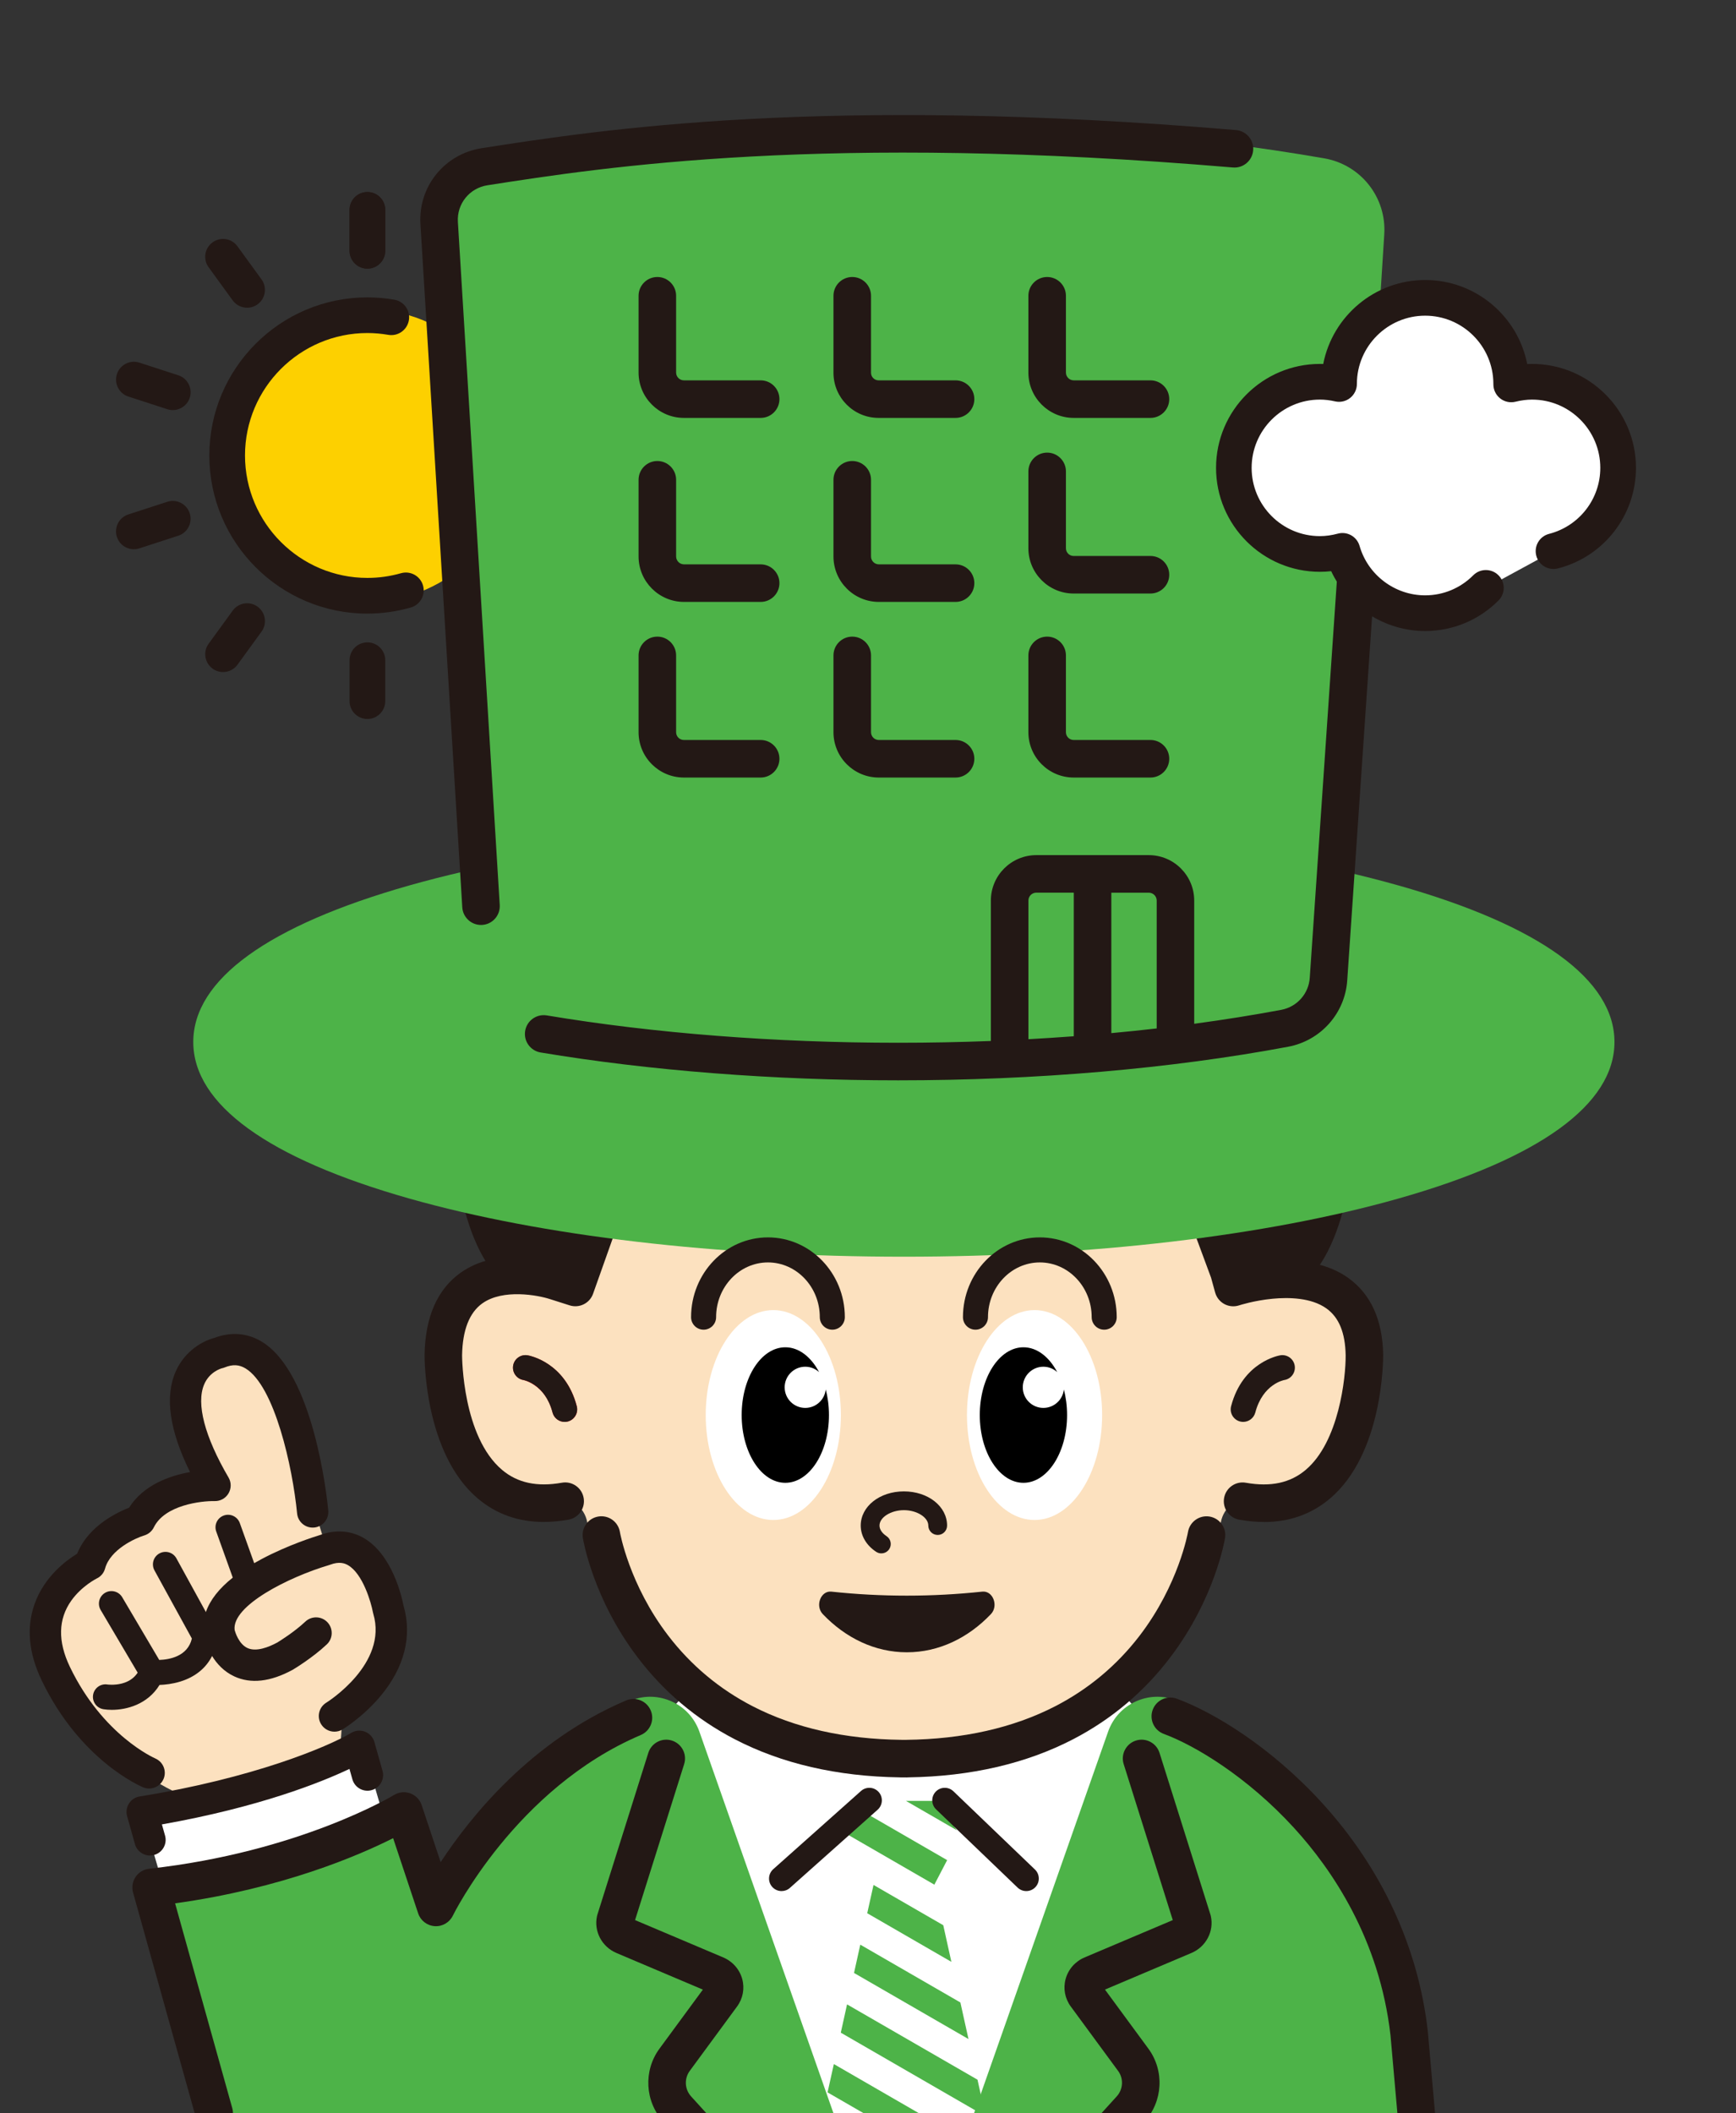 <?xml version="1.0" encoding="UTF-8"?><svg id="_レイヤー_2" xmlns="http://www.w3.org/2000/svg" xmlns:xlink="http://www.w3.org/1999/xlink" viewBox="0 0 554.81 675.13"><rect x="0" y="0" width="554.81" height="675.13" fill="#333333" stroke="none"/><defs><style>.cls-1,.cls-2,.cls-3{fill:none;}.cls-4{clip-path:url(#clippath);}.cls-5{fill:#fce1bf;}.cls-6,.cls-7{fill:#fff;}.cls-8{fill:#231815;}.cls-9{fill:#4db348;}.cls-10{fill:#e60012;stroke:#e60012;stroke-width:8px;}.cls-10,.cls-2,.cls-3{stroke-linecap:round;stroke-linejoin:round;}.cls-2{stroke-width:11.4px;}.cls-2,.cls-3{stroke:#231815;}.cls-11{fill:#fdd000;stroke:#fdd000;}.cls-11,.cls-7{stroke-miterlimit:10;stroke-width:3.8px;}.cls-7{stroke:#fff;}.cls-3{stroke-width:12px;}</style><clipPath id="clippath"><rect class="cls-1" width="554.81" height="675.13"/></clipPath></defs><g id="_レイヤー_2-2"><g id="_レイヤー_1-2"><g class="cls-4"><path class="cls-6" d="m343.56,748.49h-109.34c-7.55,0-13.68-6.64-13.68-14.82l-7.03-183.01c0-8.19,13.16-14.82,20.71-14.82h109.34c7.55,0,20.7,6.64,20.7,14.82l-7.02,183.01c0,8.19-6.12,14.82-13.68,14.82h0Z"/><polygon class="cls-6" points="314.99 676.15 268.71 649.43 266.49 659.46 317.86 689.13 314.99 676.15"/><polygon class="cls-6" points="309.52 651.47 272.94 630.35 270.71 640.39 312.4 664.45 309.52 651.47"/><polygon class="cls-6" points="320.46 700.83 264.48 668.51 262.26 678.54 323.33 713.8 320.46 700.83"/><polygon class="cls-6" points="304.05 626.8 277.16 611.27 274.94 621.31 306.93 639.78 304.05 626.8"/><polygon class="cls-6" points="306.89 586.24 305.84 584.79 289.53 575.37 278.77 575.37 276.16 578.97 302.7 594.3 306.89 586.24"/><polygon class="cls-6" points="298.6 602.17 298.61 602.14 270.94 586.16 270.88 586.24 279.18 602.17 279.17 602.23 301.46 615.1 298.6 602.17"/><polygon class="cls-9" points="302.7 594.3 276.16 578.97 270.94 586.16 298.61 602.14 302.7 594.3"/><polygon class="cls-9" points="301.46 615.1 279.17 602.23 277.16 611.27 304.05 626.8 301.46 615.1"/><polygon class="cls-9" points="299.01 575.37 289.53 575.37 305.84 584.79 299.01 575.37"/><polygon class="cls-9" points="306.93 639.78 274.94 621.31 272.94 630.35 309.52 651.47 306.93 639.78"/><polygon class="cls-9" points="312.4 664.45 270.71 640.39 268.71 649.43 314.99 676.15 312.4 664.45"/><polygon class="cls-9" points="317.86 689.13 266.49 659.46 264.48 668.51 320.46 700.83 317.86 689.13"/><path class="cls-8" d="m249.78,604.19c-1.1,0-2.2-.45-2.99-1.34-1.47-1.65-1.32-4.18.33-5.65l28.05-24.99c1.65-1.47,4.18-1.32,5.65.33s1.32,4.18-.33,5.65l-28.05,24.99c-.76.68-1.71,1.01-2.66,1.01h0Z"/><path class="cls-8" d="m327.99,604.19c-1,0-1.99-.37-2.77-1.11l-26.05-24.99c-1.59-1.53-1.65-4.06-.12-5.66s4.06-1.65,5.66-.12l26.05,24.99c1.59,1.53,1.65,4.06.12,5.66-.79.82-1.84,1.23-2.89,1.23Z"/><rect class="cls-6" x="48.51" y="569.46" width="73.77" height="30.5" transform="translate(-160.3 47.3) rotate(-16.26)"/><path class="cls-9" d="m465.64,755.67l-12.81-106.68c-3.79-33.52-19.5-57.76-32.01-72.19-15.74-18.15-33.55-29.26-44.98-33.59-4.25-1.62-8.87-1.45-12.99.46-4.11,1.91-7.2,5.31-8.71,9.59l-61.06,173.72c-.95,2.68-3.22,3.08-4.25,3.11-1.03-.04-3.3-.43-4.25-3.11l-61.06-173.73c-1.51-4.27-4.6-7.68-8.71-9.58-4.12-1.91-8.73-2.08-12.99-.46-11.43,4.34-29.25,15.44-44.98,33.59-22.67,26.14-29.92,53.69-32.01,72.15l-12.94,107.71c-.2,1.7.33,3.41,1.47,4.7,1.14,1.28,2.77,2.02,4.49,2.02h342.02c3.11,0,5.7-2.38,5.98-5.47.07-.77-.01-1.53-.22-2.23h.01Z"/><path class="cls-8" d="m297.75,749.8c-1.44,0-2.88-.52-4.03-1.56-2.45-2.23-2.63-6.02-.41-8.48l63.6-69.99c2.05-2.26,2.23-5.68.42-8.13l-15.12-20.57c-1.88-2.56-2.48-5.77-1.64-8.81.85-3.1,3.07-5.61,6.08-6.88l28.16-11.92-15.69-49.83c-1-3.16.76-6.53,3.92-7.53s6.53.76,7.53,3.92l16.26,51.64c.05.17.1.34.14.51,1.08,4.86-1.54,9.83-6.21,11.8l-27.62,11.69,13.87,18.87c5.18,7.04,4.67,16.84-1.21,23.31l-63.6,69.99c-1.18,1.3-2.81,1.96-4.44,1.96h-.01Z"/><path class="cls-8" d="m280.01,749.8c-1.63,0-3.26-.66-4.44-1.96l-63.6-69.99c-5.88-6.47-6.39-16.27-1.21-23.31l13.87-18.87-27.62-11.7c-4.67-1.98-7.28-6.94-6.21-11.8.04-.17.08-.34.14-.51l16.26-51.64c1-3.16,4.37-4.92,7.53-3.92s4.92,4.36,3.92,7.53l-15.69,49.83,28.16,11.92c3.01,1.28,5.23,3.79,6.08,6.88.84,3.04.24,6.25-1.64,8.81l-15.12,20.57c-1.81,2.46-1.63,5.88.42,8.14l63.6,69.99c2.23,2.45,2.05,6.25-.41,8.48-1.15,1.04-2.59,1.56-4.03,1.56h0Z"/><path class="cls-8" d="m459.88,763.38c-3.07,0-5.69-2.35-5.97-5.47l-9.52-107.63c-3.5-30.75-18.72-53.04-30.87-66.32-14.95-16.34-31.74-26.36-41.57-29.98-3.11-1.14-4.7-4.59-3.56-7.7s4.59-4.7,7.7-3.56c11.63,4.28,29.89,15.23,46.28,33.14,19.17,20.95,30.91,46.24,33.95,73.15,0,.05.01.1.01.15l9.52,107.71c.29,3.3-2.15,6.21-5.45,6.51-.18.02-.36.02-.54.02l.02-.02Z"/><line class="cls-3" x1="127.39" y1="649.67" x2="117.87" y2="757.38"/><path class="cls-5" d="m61.19,574.92s-32.31-12.34-44.39-40.59l-2.32-17.26,10.14-15.82,9.05-6.95,11.19-7.44,10.03-8.5s8.15-3.16,8.84-3.45,1.74-12.54,1.74-12.54l-2.76-14.63,2.69-12.76,11.05-2.86,13.97,10.69s3.44,13.44,3.51,14.03,5.05,20,5.17,20.69,5.1,16.76,5.1,16.76l10.75,2.27,7.92,12.94s3.55,5.64,3.5,7.57-1.31,15.11-1.31,15.11l-10.66,10.07-5.09,8.21-.82,11.64-47.31,12.83h.01Z"/><path class="cls-9" d="m147,637.62l-18.35-57.03s-30.62,18.85-80.77,24.42l20.14,72.12h93.75"/><path class="cls-8" d="m68.44,681.15c-2.62,0-5.03-1.74-5.78-4.39l-20.14-72.12c-.47-1.7-.18-3.51.81-4.97.98-1.46,2.56-2.41,4.31-2.61,48.05-5.33,77.99-23.38,78.29-23.57,1.56-.96,3.48-1.15,5.19-.52,1.72.63,3.06,2,3.64,3.74l6.07,18.24c9.52-14.54,28.97-38.78,59.26-51.66,3.05-1.3,6.57.12,7.87,3.17,1.3,3.05-.12,6.57-3.17,7.87-39.92,16.97-59.86,57.29-60.06,57.7-1.07,2.2-3.36,3.53-5.79,3.37-2.43-.16-4.53-1.77-5.3-4.09l-8-24.02c-11.03,5.55-35.39,16.05-69.68,20.82l18.27,65.42c.89,3.19-.97,6.5-4.17,7.39-.54.15-1.08.22-1.62.22h0Z"/><path class="cls-8" d="m47.94,592.84c-2.18,0-4.19-1.44-4.81-3.65l-2.51-8.94c-.39-1.37-.17-2.84.6-4.05s2.01-2.02,3.42-2.24c36.27-5.84,60.1-15.85,67.64-20.33,1.34-.79,2.97-.92,4.41-.35,1.44.58,2.54,1.79,2.96,3.28l2.6,9.21c.75,2.66-.8,5.42-3.46,6.17-2.66.75-5.42-.8-6.17-3.46l-.94-3.32c-8.99,4.26-28.67,12.19-59.94,17.73l1.01,3.58c.75,2.66-.8,5.42-3.46,6.17-.45.13-.91.19-1.36.19h0Z"/><path class="cls-8" d="m128.95,512.94c-.51-2.62-3.56-16.36-12.83-21.62-4.19-2.38-9.03-2.67-14-.84-1.38.42-10.03,3.12-18.52,7.64-.82.43-1.6.87-2.36,1.31l-4.6-12.82c-.75-2.08-3.04-3.16-5.12-2.41s-3.16,3.04-2.41,5.12l5.28,14.72c-4.4,3.5-7.27,7.17-8.59,11l-9.42-17.15c-1.06-1.94-3.49-2.64-5.43-1.58-1.94,1.06-2.64,3.49-1.58,5.43l11.95,21.77c-1.35,5.75-7.26,6.73-10.43,6.83l-11.83-20.03c-1.12-1.9-3.58-2.53-5.48-1.41-1.9,1.12-2.53,3.58-1.41,5.48l11.83,20.03c-1.16,1.74-2.82,2.88-5.05,3.46-2.44.63-4.61.32-4.62.32-2.18-.35-4.23,1.14-4.58,3.32s1.14,4.23,3.32,4.58c.76.12,1.66.2,2.64.2,4.71,0,11.43-1.69,15.28-7.96,1.76-.06,4.16-.32,6.66-1.09,4.72-1.46,8.18-4.28,10.13-8.16,1.48,2.42,3.72,4.95,7.09,6.52,5.28,2.45,11.54,1.75,18.61-2.08.06-.03.12-.07.17-.1.25-.15,6.2-3.71,10.79-8.04,2.01-1.89,2.1-5.06.21-7.07s-5.06-2.1-7.07-.21c-3.53,3.33-8.31,6.28-8.97,6.68-2.82,1.52-6.73,3.03-9.5,1.77-2.83-1.29-3.96-5.16-4.12-5.75-.99-7.78,17.33-16.96,30.13-20.75.12-.04.24-.07.35-.12,2.96-1.12,4.67-.47,5.7.11,4.77,2.69,7.43,11.96,7.99,14.98.03.18.08.37.13.55,4.79,16.02-14.68,28.22-15,28.42-2.36,1.43-3.11,4.5-1.68,6.86.94,1.55,2.59,2.41,4.28,2.41.88,0,1.78-.23,2.59-.72.27-.16,6.57-4.02,12.09-10.6,7.67-9.15,10.22-19.16,7.39-28.97v-.03Z"/><path class="cls-8" d="m49.6,561.8c-.17-.07-16.75-7.3-27.28-29.28-3.89-8.12-3.73-15.22.46-21.12,3.35-4.71,8.1-7.06,8.12-7.07,1.32-.62,2.3-1.79,2.68-3.2,1.66-6.06,9.61-9.68,12.51-10.56,1.35-.4,2.46-1.34,3.08-2.6,3.49-7.14,15.21-8.47,19.43-8.38,1.81.05,3.51-.89,4.43-2.46s.93-3.5.01-5.07c-7.63-13.05-10.4-23.62-7.79-29.75,1.69-3.99,5.32-5.07,5.76-5.18.32-.06.5-.12.81-.25,2.55-1.03,4.6-.92,6.66.33,9.27,5.63,15.02,31.4,16.47,46.33.27,2.75,2.71,4.76,5.46,4.5,2.75-.27,4.76-2.71,4.5-5.46-.43-4.46-4.68-43.86-21.23-53.91-4.64-2.82-9.9-3.23-15.22-1.2-3.38.86-9.3,3.94-12.28,10.65-3.58,8.07-2.04,18.88,4.56,32.2-6.36,1.13-14.86,4.03-19.49,11.38-1.53.6-3.74,1.58-6.1,3.04-5.08,3.13-8.67,7.13-10.49,11.66-3.45,2.1-10.49,7.29-13.61,16.08-2.66,7.49-1.9,15.69,2.26,24.37,12.27,25.62,31.64,33.86,32.46,34.2.62.26,1.27.38,1.9.38,1.95,0,3.81-1.16,4.61-3.08,1.06-2.54-.14-5.46-2.67-6.54h0Z"/><path class="cls-8" d="m172.03,299.21c-8.28,0-15.58,6.71-20.56,18.9-4.26,10.44-6.61,24.19-6.61,38.71s2.35,28.27,6.61,38.71c4.98,12.19,12.28,18.9,20.56,18.9s15.58-6.71,20.56-18.9c4.26-10.44,6.61-24.19,6.61-38.71s-2.35-28.27-6.61-38.71c-4.98-12.19-12.28-18.9-20.56-18.9Z"/><path class="cls-8" d="m426.29,318.11c-4.98-12.19-12.28-18.9-20.56-18.9s-15.58,6.71-20.56,18.9c-4.26,10.44-6.61,24.19-6.61,38.71s2.35,28.27,6.61,38.71c4.98,12.19,12.28,18.9,20.56,18.9s15.58-6.71,20.56-18.9c4.26-10.44,6.61-24.19,6.61-38.71s-2.35-28.27-6.61-38.71Z"/><path class="cls-5" d="m398,407.32h6.28s35.08-11.64,35.91,23.23c0,.25,0,.5-.01.76-.27,4.82-3.85,51.58-39.49,47.26-5.02-.61-9.64,2.85-10.53,7.84h0s-13.74,76.49-100.46,77.42v.02c-.25,0-.51,0-.77-.01-.26,0-.52.01-.79.01v-.02c-86.71-.94-100.45-77.42-100.45-77.42h0c-.88-4.98-5.5-8.45-10.53-7.84-35.64,4.31-39.22-42.44-39.49-47.26,0-.25-.02-.5,0-.76.84-34.87,44.19-23.23,44.19-23.23l13.54-49.48h187.08l15.54,49.48h-.01Z"/><path class="cls-8" d="m173.82,486.26c-8.14,0-15.21-2.5-21.1-7.48-17.06-14.42-17.04-44.61-17.03-45.89v-.06c.21-12.11,4.1-20.94,11.56-26.23,5.51-3.9,12.89-5.63,21.35-4.99,5.78.43,10.26,1.84,10.84,2.02l.73.23,15.51-43.67c1.11-3.12,4.54-4.76,7.66-3.65,3.12,1.11,4.75,4.54,3.65,7.66l-17.45,49.15c-1.08,3.05-4.39,4.69-7.48,3.71l-6.28-2s-.05-.01-.07-.02c-3.74-1.22-14.93-3.35-21.56,1.38-4.15,2.96-6.33,8.54-6.47,16.58,0,.81.17,26,12.79,36.63,4.93,4.16,11.19,5.5,19.11,4.09,3.26-.58,6.38,1.6,6.95,4.86.58,3.26-1.6,6.38-4.86,6.95-2.72.48-5.35.72-7.87.72h.02Z"/><path class="cls-8" d="m403.94,486.26c-2.52,0-5.15-.24-7.87-.72-3.26-.58-5.44-3.69-4.86-6.95.58-3.26,3.69-5.44,6.95-4.86,7.94,1.41,14.2.06,19.13-4.11,10.62-8.97,12.82-29.44,12.77-36.61-.13-7.23-2.15-12.14-6.19-15-4.84-3.43-12.01-3.56-17.17-3.07-5.92.57-10.63,2.09-10.67,2.11-1.56.52-3.27.37-4.72-.4-1.45-.78-2.52-2.11-2.96-3.7l-1.31-4.75-16.26-43.9c-1.15-3.11.43-6.56,3.54-7.71,3.11-1.15,6.56.43,7.71,3.54l16.29,43.98c8.03-1.65,22.3-3.09,32.48,4.12,7.27,5.16,11.06,13.44,11.25,24.62v.06c0,1.28.04,31.48-17.03,45.89-5.89,4.98-12.97,7.48-21.1,7.48l.02-.02Z"/><path class="cls-8" d="m289.65,567.88h-1c-.38,0-.76.01-1.13-.02-20-.29-37.76-4.4-52.79-12.23-12.26-6.38-22.7-15.2-31.03-26.21-14.16-18.71-17.29-37.24-17.42-38.02-.53-3.27,1.69-6.35,4.96-6.88s6.34,1.68,6.88,4.95h0c.03.17,2.92,16.77,15.46,33.13,7.27,9.48,16.35,17.07,26.99,22.55,13.42,6.91,29.44,10.52,47.63,10.72.12,0,.24,0,.36.01h.67c.12,0,.24-.01.36-.01,18.18-.2,34.21-3.81,47.63-10.72,10.64-5.48,19.72-13.07,26.99-22.55,12.54-16.36,15.43-32.96,15.46-33.13.55-3.26,3.63-5.47,6.89-4.94,3.26.54,5.48,3.61,4.95,6.87-.13.78-3.26,19.31-17.42,38.02-8.33,11.01-18.77,19.83-31.03,26.21-15.03,7.82-32.79,11.94-52.8,12.23-.2.02-.39.03-.59.03h-.02Z"/><path class="cls-10" d="m180.47,450.29c-3.01-11.66-12.52-13.33-12.52-13.33"/><path class="cls-8" d="m281.68,496.3c-.57,0-1.14-.16-1.65-.49-3.15-2.07-4.95-5.13-4.95-8.4,0-6.12,6.06-10.92,13.8-10.92s13.8,4.8,13.8,10.92c0,1.66-1.34,3-3,3s-3-1.34-3-3c0-2.62-3.64-4.92-7.8-4.92s-7.8,2.3-7.8,4.92c0,1.21.82,2.44,2.25,3.38,1.38.91,1.77,2.77.86,4.15-.58.88-1.53,1.35-2.51,1.35h0Z"/><ellipse class="cls-6" cx="247.14" cy="452.1" rx="21.6" ry="33.53"/><ellipse class="cls-6" cx="330.63" cy="452.1" rx="21.6" ry="33.53"/><path d="m263.9,443.9c-.33,3.33-3.14,5.92-6.55,5.92-3.64,0-6.58-2.95-6.58-6.58s2.95-6.58,6.58-6.58c1.71,0,3.26.66,4.43,1.73-2.56-4.85-6.44-7.94-10.8-7.94-7.71,0-13.95,9.69-13.95,21.65s6.25,21.65,13.95,21.65,13.95-9.69,13.95-21.65c0-2.9-.37-5.67-1.04-8.2h.01Z"/><path d="m340,443.9c-.33,3.33-3.14,5.92-6.55,5.92-3.64,0-6.58-2.95-6.58-6.58s2.95-6.58,6.58-6.58c1.71,0,3.26.66,4.43,1.73-2.56-4.85-6.44-7.94-10.8-7.94-7.71,0-13.95,9.69-13.95,21.65s6.25,21.65,13.95,21.65,13.95-9.69,13.95-21.65c0-2.9-.37-5.67-1.04-8.2h0Z"/><circle class="cls-11" cx="117.42" cy="145.53" r="44.82" transform="translate(-37.3 250.55) rotate(-85.27)"/><path class="cls-8" d="m78.98,98.32c-1.76,0-3.5-.81-4.62-2.35l-7.69-10.58c-.74-1.01-1.09-2.19-1.09-3.35,0-1.76.82-3.5,2.35-4.61,2.55-1.85,6.11-1.29,7.96,1.26l7.69,10.58c.74,1.01,1.09,2.19,1.09,3.35,0,1.76-.82,3.5-2.35,4.61-1.01.74-2.18,1.09-3.35,1.09h.01Z"/><path class="cls-8" d="m55.22,131.02c-.58,0-1.18-.09-1.76-.28l-12.43-4.04c-2.41-.78-3.94-3.02-3.94-5.42,0-.58.09-1.18.28-1.76.97-2.99,4.19-4.63,7.18-3.66l12.43,4.04c2.41.78,3.94,3.02,3.94,5.42,0,.58-.09,1.18-.28,1.76-.78,2.41-3.02,3.94-5.42,3.94Z"/><path class="cls-8" d="m42.78,175.48c-2.4,0-4.64-1.53-5.42-3.94-.19-.58-.28-1.18-.28-1.76,0-2.4,1.53-4.64,3.94-5.42l12.43-4.04c2.99-.97,6.21.67,7.18,3.66.19.58.28,1.18.28,1.76,0,2.4-1.53,4.64-3.94,5.42l-12.43,4.04c-.59.19-1.18.28-1.76.28Z"/><path class="cls-8" d="m71.29,214.72c-1.16,0-2.33-.35-3.35-1.09-1.53-1.11-2.35-2.85-2.35-4.61,0-1.16.35-2.34,1.09-3.35l7.69-10.58c1.85-2.55,5.42-3.11,7.96-1.26,1.53,1.11,2.35,2.85,2.35,4.61,0,1.16-.35,2.34-1.09,3.35l-7.69,10.58c-1.12,1.54-2.85,2.35-4.62,2.35h.01Z"/><line class="cls-2" x1="117.42" y1="80.13" x2="117.42" y2="67.05"/><path class="cls-8" d="m117.42,229.71c-3.15,0-5.7-2.55-5.7-5.7v-13.08c0-3.15,2.55-5.7,5.7-5.7s5.7,2.55,5.7,5.7v13.08c0,3.15-2.55,5.7-5.7,5.7Z"/><path class="cls-8" d="m117.42,85.83c-3.15,0-5.7-2.55-5.7-5.7v-13.08c0-3.15,2.55-5.7,5.7-5.7s5.7,2.55,5.7,5.7v13.08c0,3.15-2.55,5.7-5.7,5.7Z"/><path class="cls-9" d="m446.86,282.88c-5.56-1.57-11.36-3.05-17.37-4.44l12.91-203.57c.75-11.81-7.49-22.25-19.17-24.28-42.53-7.41-90.96-11.33-140.08-11.33-45.08,0-88.22,3.15-128.21,9.37-11.93,1.86-20.36,12.32-19.59,24.35l13.03,205.43c-6.05,1.39-11.89,2.88-17.49,4.46-45.22,12.81-69.12,30.11-69.12,50.04s23.9,37.24,69.12,50.04c42.28,11.97,98.38,18.56,157.98,18.56s115.7-6.59,157.98-18.56c45.22-12.81,69.12-30.11,69.12-50.04s-23.9-37.24-69.12-50.04h.01Z"/><path class="cls-8" d="m243.1,121.52h-24.53c-1.37,0-2.49-1.12-2.49-2.49v-24.53c0-3.31-2.69-6-6-6s-6,2.69-6,6v24.53c0,7.99,6.5,14.49,14.49,14.49h24.53c3.31,0,6-2.69,6-6s-2.69-6-6-6Z"/><path class="cls-8" d="m305.39,121.52h-24.6c-1.34,0-2.42-1.09-2.42-2.42v-24.6c0-3.31-2.69-6-6-6s-6,2.69-6,6v24.6c0,7.95,6.47,14.42,14.42,14.42h24.6c3.31,0,6-2.69,6-6s-2.69-6-6-6Z"/><path class="cls-8" d="m367.68,121.52h-24.53c-1.37,0-2.49-1.12-2.49-2.49v-24.53c0-3.31-2.69-6-6-6s-6,2.69-6,6v24.53c0,7.99,6.5,14.49,14.49,14.49h24.53c3.31,0,6-2.69,6-6s-2.69-6-6-6Z"/><path class="cls-8" d="m243.1,180.31h-24.49c-1.4,0-2.53-1.14-2.53-2.53v-24.49c0-3.31-2.69-6-6-6s-6,2.69-6,6v24.49c0,8.01,6.52,14.53,14.53,14.53h24.49c3.31,0,6-2.69,6-6s-2.69-6-6-6Z"/><path class="cls-8" d="m305.39,180.31h-24.51c-1.38,0-2.51-1.12-2.51-2.51v-24.51c0-3.31-2.69-6-6-6s-6,2.69-6,6v24.51c0,8,6.51,14.51,14.51,14.51h24.51c3.31,0,6-2.69,6-6s-2.69-6-6-6Z"/><path class="cls-8" d="m367.68,177.63h-24.56c-1.36,0-2.46-1.1-2.46-2.46v-24.56c0-3.31-2.69-6-6-6s-6,2.69-6,6v24.56c0,7.97,6.49,14.46,14.46,14.46h24.56c3.31,0,6-2.69,6-6s-2.69-6-6-6Z"/><path class="cls-8" d="m210.08,203.4c-3.31,0-6,2.69-6,6v24.54c0,7.98,6.5,14.48,14.48,14.48h24.54c3.31,0,6-2.69,6-6s-2.69-6-6-6h-24.54c-1.37,0-2.48-1.11-2.48-2.48v-24.54c0-3.31-2.69-6-6-6Z"/><path class="cls-8" d="m272.37,203.4c-3.31,0-6,2.69-6,6v24.54c0,7.98,6.5,14.48,14.48,14.48h24.54c3.31,0,6-2.69,6-6s-2.69-6-6-6h-24.54c-1.37,0-2.48-1.11-2.48-2.48v-24.54c0-3.31-2.69-6-6-6Z"/><path class="cls-8" d="m334.66,203.4c-3.31,0-6,2.69-6,6v24.54c0,7.99,6.5,14.48,14.48,14.48h24.54c3.31,0,6-2.69,6-6s-2.69-6-6-6h-24.54c-1.37,0-2.48-1.11-2.48-2.48v-24.54c0-3.31-2.69-6-6-6Z"/><path class="cls-8" d="m437.85,118.56c-3.31-.23-6.17,2.27-6.4,5.58l-12.86,188.23c-.32,5.1-4.07,9.32-9.12,10.27-8.96,1.68-18.26,3.16-27.81,4.45v-39.36c0-8.01-6.51-14.52-14.52-14.52h-35.95c-8.01,0-14.52,6.51-14.52,14.52v44.86c-9.78.38-19.66.57-29.6.57-39.24,0-78.08-3.02-112.32-8.74-3.27-.54-6.36,1.66-6.91,4.93s1.66,6.36,4.93,6.91c34.88,5.82,74.4,8.9,114.29,8.9,44.05,0,87.14-3.71,124.62-10.73,10.45-1.96,18.22-10.72,18.89-21.27l12.85-188.2c.23-3.31-2.27-6.17-5.58-6.4h0Zm-68.18,169.16v40.86c-4.78.55-9.61,1.05-14.5,1.5v-44.87h11.98c1.39,0,2.52,1.13,2.52,2.52h0Zm-41,0c0-1.39,1.13-2.52,2.52-2.52h11.98v45.88c-4.8.36-9.63.67-14.5.94v-44.3Z"/><path class="cls-8" d="m146.34,70.92c-.37-5.79,3.7-10.84,9.46-11.73,37.6-5.85,107.59-16.73,238.22-5.68,3.3.28,6.2-2.17,6.48-5.47s-2.17-6.21-5.47-6.48c-132.06-11.17-202.97-.14-241.07,5.78-11.93,1.86-20.36,12.32-19.59,24.34l13.37,218.21c.2,3.18,2.84,5.63,5.98,5.63.12,0,.25,0,.37-.01,3.31-.2,5.82-3.05,5.62-6.36l-13.37-218.22h0Z"/><path class="cls-7" d="m487.63,121.97c-2.3,0-4.52.31-6.65.84v-.15c0-15.19-12.32-27.51-27.51-27.51s-27.51,12.32-27.51,27.51v.02c-1.97-.45-4.02-.71-6.13-.71-15.19,0-27.51,12.32-27.51,27.51s12.32,27.51,27.51,27.51c2.5,0,4.91-.36,7.21-.99,3.3,11.49,13.87,19.91,26.42,19.91s23.19-8.48,26.45-20.03c2.45.71,5.02,1.11,7.7,1.11,15.19,0,27.51-12.32,27.51-27.51s-12.32-27.51-27.51-27.51h.02Z"/><path class="cls-8" d="m117.42,196.05c-27.86,0-50.52-22.66-50.52-50.52s22.66-50.52,50.52-50.52c2.84,0,5.73.25,8.6.74,3.1.53,5.19,3.48,4.65,6.58s-3.48,5.19-6.58,4.65c-2.24-.38-4.48-.58-6.67-.58-21.57,0-39.12,17.55-39.12,39.12s17.55,39.12,39.12,39.12c3.62,0,7.23-.51,10.73-1.5,3.03-.86,6.18.89,7.04,3.92s-.89,6.18-3.92,7.04c-4.52,1.29-9.18,1.94-13.85,1.94h0Z"/><path class="cls-6" d="m496.48,176.09c11.87-3.05,20.65-13.79,20.65-26.61,0-15.19-12.32-27.51-27.51-27.51-2.3,0-4.52.31-6.65.84v-.15c0-15.19-12.32-27.51-27.51-27.51s-27.51,12.32-27.51,27.51v.02c-1.97-.45-4.02-.71-6.13-.71-15.19,0-27.51,12.32-27.51,27.51s12.32,27.51,27.51,27.51c2.5,0,4.91-.36,7.21-.99,3.3,11.49,13.87,19.91,26.42,19.91,7.6,0,14.45-3.1,19.42-8.08"/><path class="cls-8" d="m455.48,201.61c-12.95,0-24.66-7.65-30.05-19.12-1.2.14-2.4.2-3.58.2-18.31,0-33.21-14.9-33.21-33.21s14.9-33.21,33.21-33.21c.35,0,.69,0,1.04.02,2.98-15.27,16.46-26.83,32.59-26.83s29.62,11.57,32.6,26.85c.52-.03,1.04-.04,1.55-.04,18.31,0,33.21,14.9,33.21,33.21,0,15.15-10.25,28.36-24.93,32.13-3.05.78-6.16-1.05-6.94-4.1s1.05-6.16,4.1-6.94c9.64-2.48,16.37-11.15,16.37-21.09,0-12.02-9.78-21.81-21.81-21.81-1.7,0-3.47.23-5.28.68-1.71.42-3.51.04-4.9-1.05-1.38-1.09-2.19-2.75-2.18-4.51v-.27c-.08-11.96-9.83-21.66-21.81-21.66s-21.77,9.75-21.81,21.74v.08c0,1.73-.79,3.37-2.15,4.46-1.36,1.08-3.13,1.49-4.82,1.1-1.65-.38-3.29-.57-4.86-.57-12.02,0-21.81,9.78-21.81,21.81s9.78,21.81,21.81,21.81c1.87,0,3.79-.27,5.72-.79,3.01-.82,6.11.93,6.97,3.93,2.67,9.29,11.28,15.78,20.94,15.78,5.8,0,11.27-2.28,15.39-6.41,2.22-2.23,5.83-2.23,8.06,0s2.23,5.83,0,8.06c-6.28,6.29-14.61,9.75-23.46,9.75h.04Z"/><path class="cls-8" d="m266,424.83c-2.21,0-4-1.79-4-4,0-9.64-7.43-17.49-16.57-17.49s-16.57,7.85-16.57,17.49c0,2.21-1.79,4-4,4s-4-1.79-4-4c0-14.05,11.02-25.49,24.57-25.49s24.57,11.43,24.57,25.49c0,2.21-1.79,4-4,4Z"/><path class="cls-8" d="m352.89,424.83c-2.21,0-4-1.79-4-4,0-9.64-7.43-17.49-16.57-17.49s-16.57,7.85-16.57,17.49c0,2.21-1.79,4-4,4s-4-1.79-4-4c0-14.05,11.02-25.49,24.57-25.49s24.57,11.43,24.57,25.49c0,2.21-1.79,4-4,4Z"/><path class="cls-8" d="m180.46,454.29c-1.77,0-3.39-1.19-3.87-2.98-2.41-9.18-9.22-10.39-9.29-10.4-2.18-.35-3.66-2.41-3.31-4.59s2.41-3.66,4.59-3.31c.49.08,12.03,2.11,15.74,16.26.56,2.14-.72,4.32-2.85,4.89-.34.09-.68.13-1.02.13h0Z"/><path class="cls-8" d="m397.31,454.29c1.77,0,3.39-1.19,3.87-2.98,2.41-9.18,9.22-10.39,9.29-10.4,2.18-.35,3.66-2.41,3.31-4.59s-2.41-3.66-4.59-3.31c-.49.08-12.03,2.11-15.74,16.26-.56,2.14.72,4.32,2.85,4.89.34.09.68.13,1.02.13h-.01Z"/><path class="cls-8" d="m265.7,508.52c-3.39-.36-5.27,4.54-2.74,7.19,7.27,7.61,16.63,12.19,26.86,12.19s19.59-4.58,26.86-12.19c2.53-2.65.65-7.55-2.74-7.19-7.94.84-15.98,1.28-24.12,1.28s-16.18-.43-24.12-1.28h0Z"/></g></g></g></svg>